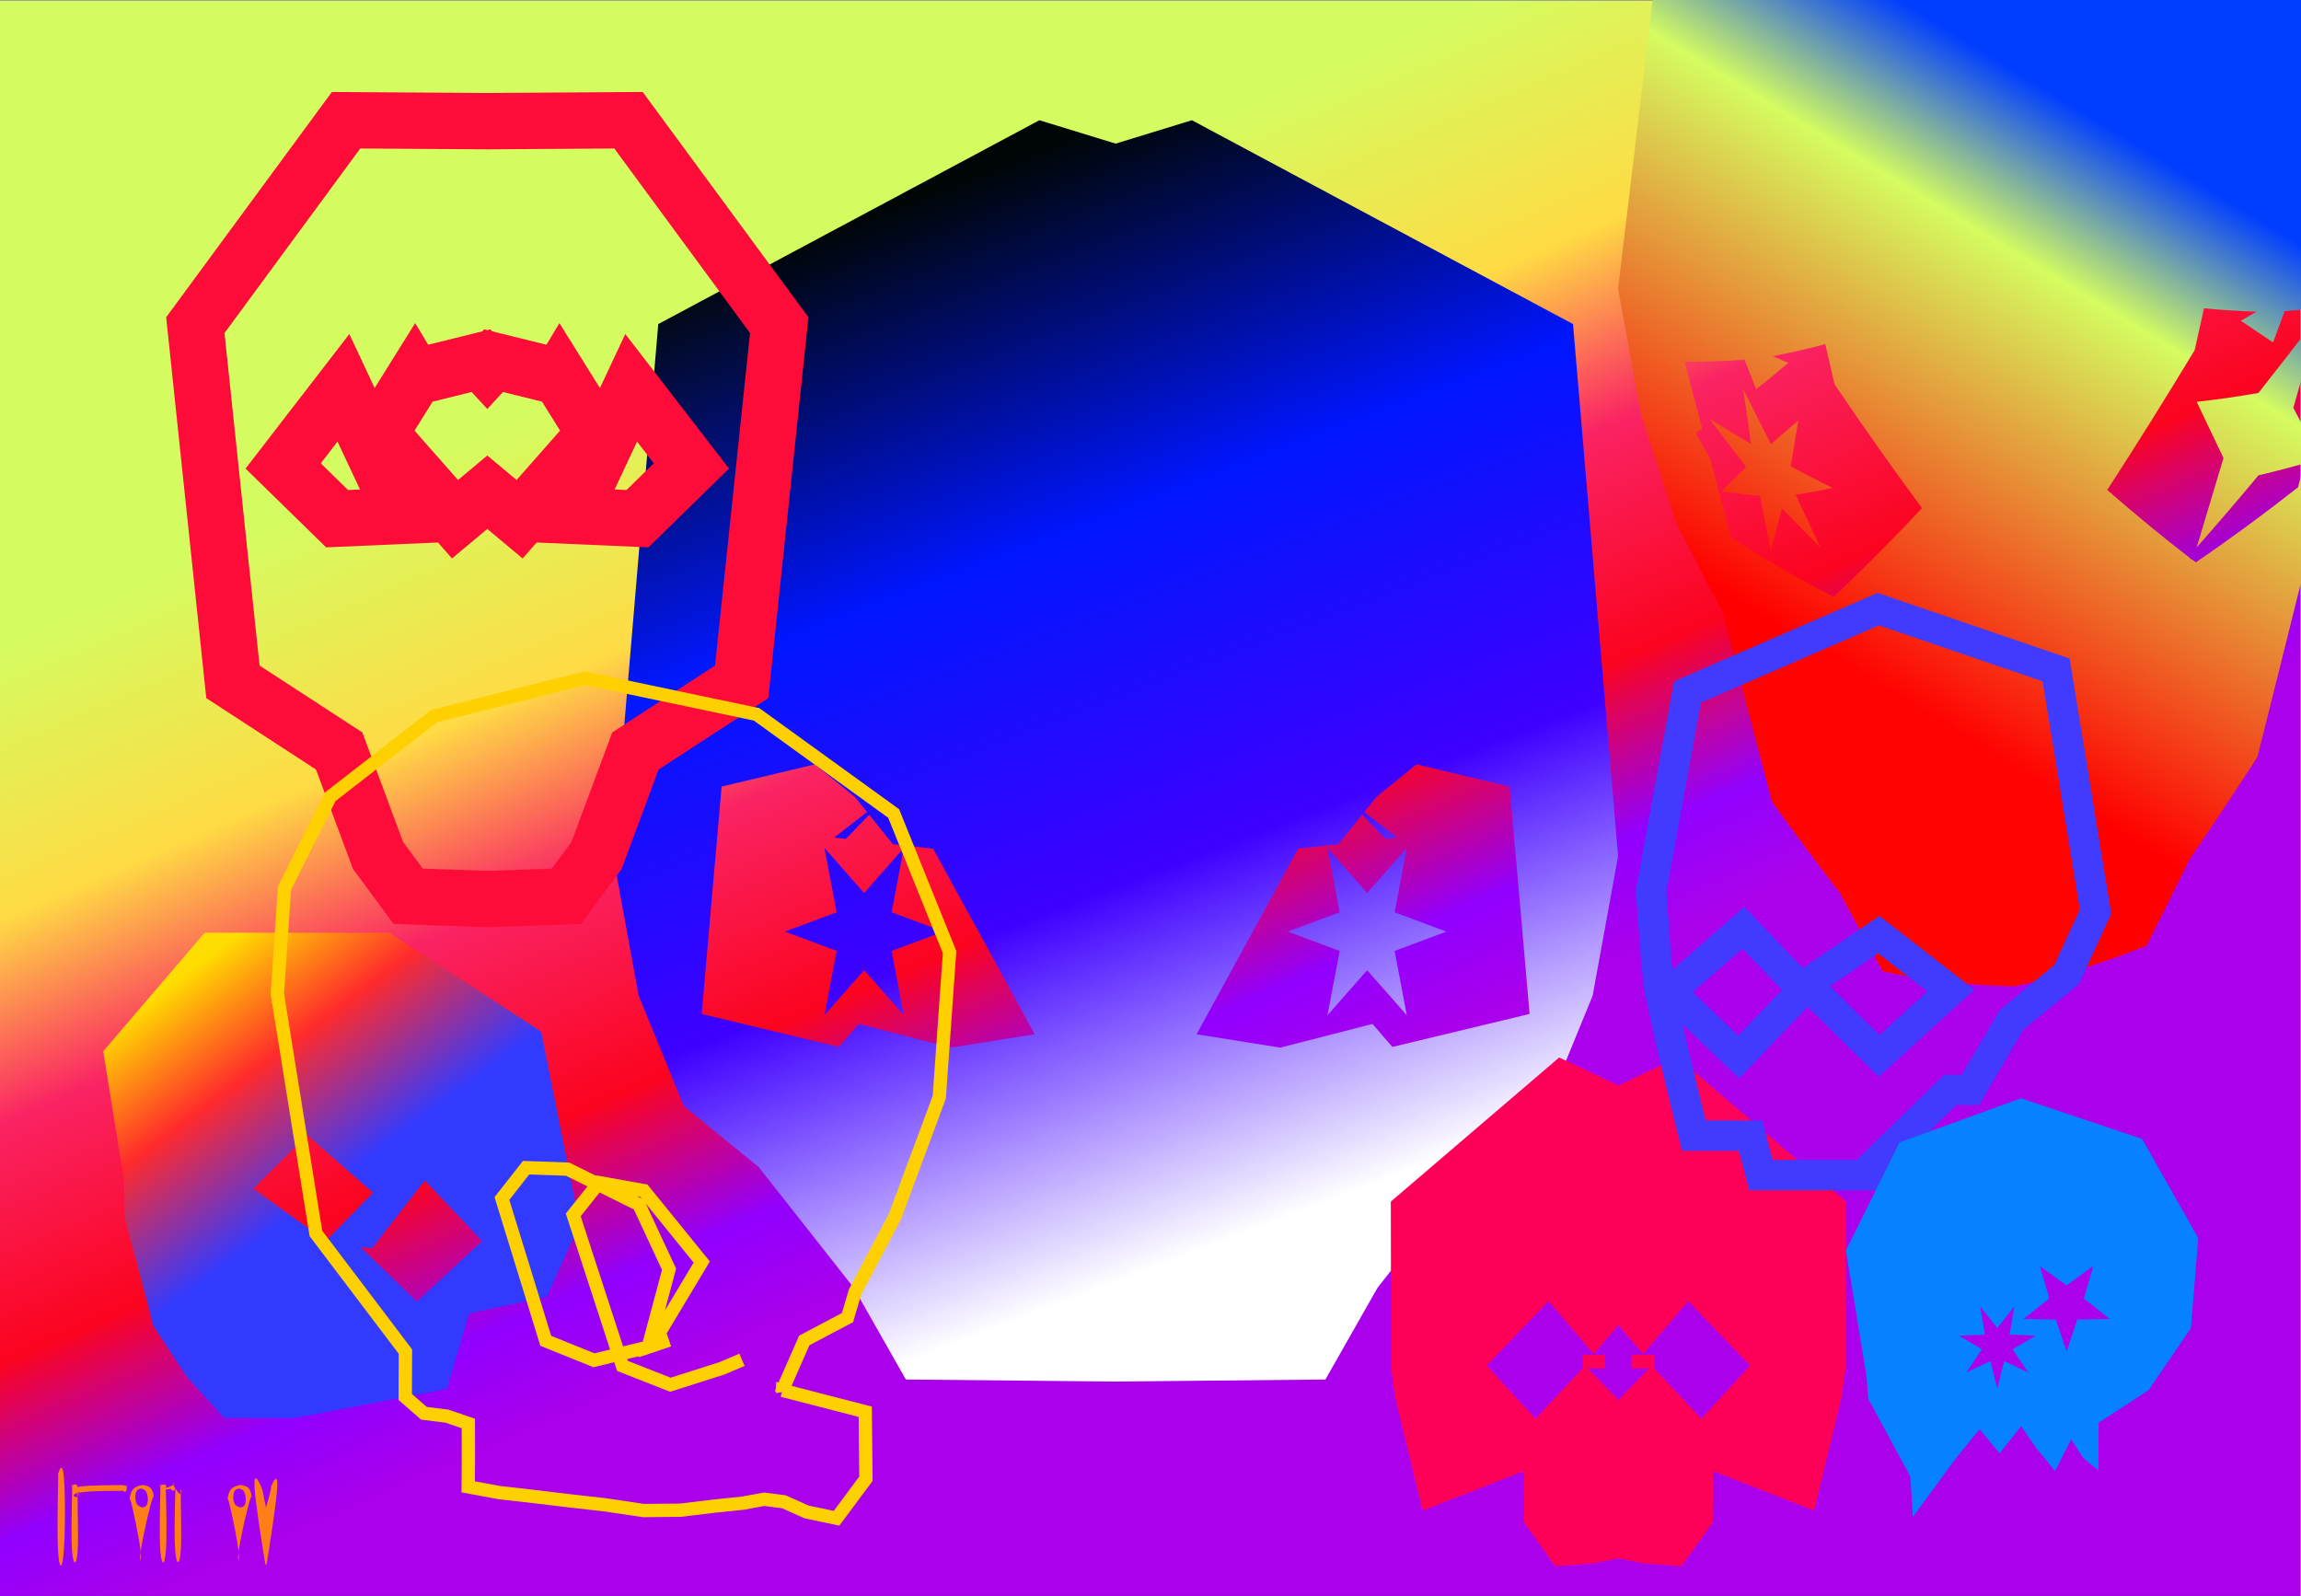 <svg width="1400" height="971" viewBox="0 0 1400 971" fill="none" xmlns="http://www.w3.org/2000/svg">
<g clip-path="url(#clip0)">
<g filter="url(#filter0_d)">
<path d="M1400 0H-113.671V1010.49H1400V0Z" fill="black"/>
</g>
<path d="M1400 0H-113.671V1010.49H1400V0Z" fill="url(#paint0_linear)" stroke="#979797"/>
<path d="M806.411 839.335L838.146 783.478L896.086 709.927L941.512 673.003L969.009 605.81L984.502 520.916L957.075 197.177L725.175 73.148L678.788 87.387L632.401 73.148L400.501 197.177L373.074 520.916L388.567 605.81L416.064 673.003L461.489 709.927L519.43 783.478L551.165 839.335L678.788 840.562L806.411 839.335ZM861.815 465.061L918.511 478.575L930.649 616.899L847.143 636.969L835.076 622.967L778.993 637.385L728.044 629.263L789.851 516.368L814.3 513.627L828.74 495.728L842.938 510.416L850.08 509.615L850.082 509.612L830.077 494.07L837.479 484.896L837.465 484.897L861.815 465.061ZM831.809 543.315L807.674 515.938L815.087 555.065L783.538 566.814L815.087 578.563L807.674 617.69L831.809 590.313L855.944 617.69L848.53 578.563L880.079 566.814L848.53 555.065L855.944 515.938L831.809 543.315ZM520.111 484.897L520.097 484.896L527.498 494.07L507.494 509.612L507.495 509.615L514.638 510.416L528.836 495.728L543.276 513.627L567.725 516.368L629.532 629.263L578.583 637.385L522.499 622.967L510.432 636.969L426.927 616.899L439.065 478.575L495.761 465.061L520.111 484.897ZM525.767 543.315L501.632 515.938L509.045 555.065L477.496 566.814L509.045 578.563L501.632 617.69L525.767 590.313L549.902 617.69L542.488 578.563L574.037 566.814L542.488 555.065L549.902 515.938L525.767 543.315Z" fill="url(#paint1_linear)"/>
<path d="M248.366 545.337L230.008 520.462L206.362 456.918L141.711 414.844L118.853 197.833L210.567 73.148L296.484 73.717L382.401 73.148L474.115 197.833L451.256 414.844L386.606 456.918L362.96 520.462L344.602 545.337L296.484 546.996L248.366 545.337ZM292.654 219.446L252.349 229.404L252.34 229.39L230.904 263.736L276.831 315.898L296.484 299.478L316.137 315.898L362.063 263.736L340.627 229.39L340.619 229.404L300.314 219.446L296.484 223.589L292.654 219.446ZM172.288 283.49L205.103 315.575L245.478 313.822L208.949 235.953L172.288 283.49ZM384.019 235.953L347.49 313.822L387.865 315.575L420.68 283.49L384.019 235.953Z" fill="white" fill-opacity="0.01"/>
<path fill-rule="evenodd" clip-rule="evenodd" d="M201.929 55.946L296.484 56.572L391.039 55.946L491.871 193.026L467.461 424.758L400.711 468.198L378.197 528.699L353.484 562.187L296.484 564.152L239.484 562.187L214.771 528.699L192.257 468.198L125.506 424.758L101.097 193.026L201.929 55.946ZM219.204 90.351L136.608 202.64L157.917 404.932L220.467 445.638L245.246 512.226L257.248 528.489L296.484 529.842L335.72 528.489L347.722 512.226L372.501 445.638L435.051 404.932L456.359 202.639L373.763 90.351L296.484 90.862L219.204 90.351ZM260.519 209.725L252.6 196.579L227.952 236.073L212.538 203.215L149.394 285.092L198.421 333.026L266.46 330.072L275.001 339.774L296.484 321.825L317.966 339.774L326.508 330.072L394.547 333.026L443.574 285.092L380.43 203.215L365.016 236.073L340.367 196.579L332.449 209.725L299.496 201.583L298.376 200.371L296.484 200.839L294.592 200.371L293.471 201.583L260.519 209.725ZM286.932 238.521L263.201 244.384L252.215 261.987L278.66 292.023L296.484 277.132L314.307 292.023L340.753 261.987L329.767 244.384L306.036 238.521L296.484 248.854L286.932 238.521ZM373.948 297.81L381.182 298.124L397.786 281.89L387.607 268.691L373.948 297.81ZM205.36 268.691L195.181 281.89L211.785 298.124L219.02 297.81L205.36 268.691Z" fill="#FE0C39"/>
<path d="M271.887 845.102L285.41 799.143L332.797 788.979L352.669 744.818L329.268 627.68L237.089 567.588L124.517 567.459L62.827 639.628L75.537 718.683L75.808 740.618L84.583 773.472L93.325 806.783L113.558 837.602L136.379 862.824H178.933L271.887 845.102ZM196.276 753.637L154.131 723.149L186.864 690.576L226.921 725.639L194.081 759.388L196.276 753.637ZM226.417 759.384L258.415 718.256L293.337 755.073L253.561 791.93L219.46 758.892" fill="url(#paint2_linear)"/>
<path d="M1103.81 919.081L1120.35 850.549L1122.92 832.672L1123.1 731.073L1020.69 643.401L984.661 660.481L948.636 643.401L846.218 731.073L846.398 832.672L848.972 850.549L865.517 919.081L927.079 895.051L927.274 926.325L946.26 952.923L969.325 951.183L984.661 948.073L999.997 951.183L1023.06 952.923L1042.05 926.325L1042.24 895.051L1103.81 919.081ZM999.664 823.909L1027.14 791.576L1064.81 830.875L1035.1 863.227L1005.58 831.603L1004.89 831.039L1004.9 831.002L984.661 851.825L964.421 831.002L964.428 831.039L963.74 831.603L934.221 863.227L904.512 830.875L942.181 791.576L969.658 823.909L984.661 806.081L999.664 823.909ZM1006.6 832.616V824.367H992.656V832.616H1006.6ZM976.666 832.616V824.367H962.72V832.616H976.666Z" fill="#FF0058"/>
<path d="M1305.95 575.459C1314.72 558.087 1323.49 540.508 1332.24 522.721C1345.99 502.523 1359.72 481.833 1373.44 460.649C1383.44 420.902 1393.43 380.933 1403.42 340.745C1412.72 322.128 1422.03 303.318 1431.35 284.312C1438.62 261.34 1445.9 238.277 1453.17 215.123C1457.83 189.195 1462.45 163.241 1467.04 137.261C1457.3 56.884 1447.55 -23.61 1437.79 -104.221C1373.04 -85.215 1308.28 -77.891 1243.5 -82.247C1237.62 -79.187 1231.7 -76.244 1225.75 -73.418C1219.85 -75.078 1213.94 -76.841 1208.04 -78.707C1143.26 -62.139 1078.5 -58.769 1013.74 -68.596C1003.98 13 994.236 94.415 984.501 175.647C989.11 201.239 993.731 226.791 998.366 252.304C1005.64 274.732 1012.92 297.043 1020.19 319.237C1029.51 337.128 1038.82 354.785 1048.11 372.209C1058.11 411.023 1068.1 449.565 1078.1 487.835C1091.82 506.84 1105.55 525.262 1119.3 543.101C1128.05 559.332 1136.82 575.33 1145.59 591.094C1172.31 596.617 1199.03 599.611 1225.75 600.078C1252.49 594.296 1279.23 586.09 1305.95 575.459L1305.95 575.459ZM1340.97 187.574C1351.63 188.585 1362.28 189.272 1372.94 189.635C1369.78 191.475 1366.62 193.316 1363.43 195.157C1369.98 199.616 1376.51 203.997 1383.03 208.301C1385.35 201.975 1387.7 195.649 1390.05 189.323C1402.23 188.416 1414.4 187.237 1426.56 185.785C1422.99 199.81 1419.43 213.797 1415.89 227.745C1417.18 228.445 1418.47 229.132 1419.77 229.806C1416.84 235.458 1413.93 241.058 1411.04 246.606C1406.77 263.25 1402.5 279.868 1398.23 296.461C1377.49 312.768 1356.76 327.986 1336.04 342.116C1335.01 341.364 1333.98 340.625 1332.94 339.899C1332.71 340.029 1332.49 340.158 1332.28 340.288C1332.36 340.081 1332.45 339.847 1332.55 339.588C1315.74 326.625 1298.93 312.794 1282.12 298.094C1299.86 270.717 1317.59 242.354 1335.31 213.006L1340.97 187.574ZM1374.09 239.097C1361.58 241.302 1349.06 243.093 1336.53 244.468C1341.96 255.963 1347.4 267.367 1352.84 278.68C1347.4 296.895 1341.96 315.019 1336.53 333.053C1349.06 318.86 1361.58 304.251 1374.09 289.227C1386.6 286.244 1399.12 282.909 1411.66 279.225C1406.19 268.923 1400.75 258.557 1395.34 248.127C1400.75 229.029 1406.19 209.867 1411.66 190.64C1399.12 207.142 1386.6 223.295 1374.09 239.097V239.097ZM1116.22 233.876C1133.94 260.063 1151.67 285.162 1169.42 309.171C1152.6 327.088 1135.79 344.045 1118.97 360.043C1119.07 360.25 1119.17 360.47 1119.24 360.704C1119.04 360.574 1118.82 360.47 1118.58 360.393C1117.55 361.3 1116.51 362.221 1115.48 363.154C1094.76 352.446 1074.02 340.467 1053.27 327.217C1049 311.22 1044.73 295.17 1040.47 279.069C1037.57 273.857 1034.67 268.62 1031.77 263.356C1033.07 262.5 1034.36 261.645 1035.65 260.789C1032.08 247.281 1028.53 233.72 1024.98 220.108C1037.12 220.082 1049.28 219.68 1061.46 218.902C1063.81 224.917 1066.16 230.92 1068.48 236.909C1075 231.62 1081.54 226.24 1088.08 220.769C1084.9 219.421 1081.73 218.072 1078.57 216.724C1089.23 214.65 1099.89 212.213 1110.55 209.412L1116.22 233.876ZM1077.43 270.214C1071.86 259.208 1066.28 248.111 1060.71 236.924C1062.27 247.982 1063.82 259.04 1065.38 270.098C1056.88 265.1 1048.38 259.92 1039.88 254.56C1047.39 264.53 1054.91 274.358 1062.42 284.043C1057.37 289.093 1052.33 294.091 1047.3 299.037C1055.13 300.099 1062.94 300.98 1070.74 301.679C1072.97 312.918 1075.2 324.131 1077.43 335.319C1079.66 326.643 1081.88 317.955 1084.11 309.254C1091.94 317.385 1099.75 325.323 1107.55 333.066C1102.52 322.448 1097.5 311.779 1092.47 301.057C1099.98 299.84 1107.5 298.455 1115.01 296.901C1106.49 292.731 1097.98 288.342 1089.48 283.732C1091.03 274.435 1092.59 265.139 1094.14 255.842C1088.57 260.71 1083 265.501 1077.43 270.214Z" fill="url(#paint3_linear)"/>
<path d="M1186.63 663.134L1198.87 663.156L1223.94 620.469L1257.42 592.901L1274.99 554.654L1250.98 407.604L1142.76 370.598L1026.73 421.013L1004.58 541.994L1007.61 584.018L1009.52 601.065L1016.55 633.321L1024.05 664.618L1030.59 690.959L1065.04 690.954L1071.42 714.973L1099.87 714.966L1133.27 714.979L1133.27 714.975L1133.27 714.979H1133.27L1186.63 663.134ZM1098.82 598.773L1143.1 568.682L1186.91 602.728L1143.3 642.478L1101.75 601.451L1101.74 601.448L1098.82 598.773ZM1098.05 601.25L1057.85 643.125L1016.24 603.4L1060.67 564.474L1099.47 605.037" fill="white" fill-opacity="0.01"/>
<path fill-rule="evenodd" clip-rule="evenodd" d="M1142.36 360.723L1259.2 400.672L1284.55 555.945L1264.92 598.669L1231.06 626.542L1204.15 672.38L1190.36 672.355L1146.28 715.189L1154.98 724.203L1127.66 724.194L1127.66 724.192L1064.33 724.19L1057.95 700.17L1023.38 700.175L1015.1 666.801L1007.56 635.376L1000.41 602.561L998.431 584.861L995.299 541.488L1018.55 414.521L1142.36 360.723ZM1129.53 705.763L1182.89 653.912L1193.6 653.931L1216.81 614.395L1249.93 587.133L1265.44 553.363L1242.77 414.536L1143.16 380.473L1034.91 427.505L1013.86 542.5L1016.8 583.174L1017.56 589.989L1061.24 551.727L1096.85 588.966L1143.46 557.291L1201.21 602.166L1143.04 655.181L1099.93 612.604L1058.13 656.14L1023.82 623.382L1025.54 631.267L1033 662.398L1033.02 662.47L1037.81 681.743L1072.13 681.738L1078.51 705.756L1129.53 705.763ZM1029.89 603.692L1057.57 630.111L1084.18 602.387L1060.11 577.222L1029.89 603.692ZM1113.4 600.005L1143.55 629.775L1172.61 603.289L1142.73 580.073L1113.4 600.005Z" fill="#413AFF"/>
<path fill-rule="evenodd" clip-rule="evenodd" d="M355.889 408.524L462 430.843L547.058 492.361L581.851 578.658L575.492 668.397L548.217 741.811L524.025 787.589L519.025 804.443L492.479 818.488L481.624 843.182L530.46 855.804L530.924 901.017L510.679 928.239L489.431 923.753L475.849 917.649L465.132 916.262L452.643 918.555L434.775 920.408L434.709 920.416L414.36 922.865L391.24 923.095L367.655 919.584L345.262 917.051L345.248 917.05L323.775 914.469L323.748 914.466L303.37 912.157L280.796 907.991L280.94 887.67L280.91 868.969L271.065 865.605L256.226 863.736L242.51 851.804L242.619 823.698L188.377 752.085L164.655 604.873L169.138 539.181L197.711 482.127L262.356 431.954L355.889 408.524ZM473.683 841.13L472.304 840.773L472.023 844.906L471.57 845.936L472.329 847.598L475.736 846.977L474.998 849.827L522.428 862.086L522.801 898.376L507.276 919.251L491.956 916.016L478.077 909.779L464.915 908.075L451.492 910.54L433.84 912.371L413.835 914.779L391.799 914.998L368.707 911.56L346.215 909.016L346.187 909.013L324.714 906.432L324.701 906.43L304.562 904.149L288.94 901.266L289.036 887.674L288.997 863.181L272.9 857.68L259.683 856.016L250.62 848.132L250.725 820.994L196.05 748.809L172.795 604.5L177.105 541.351L204.128 487.391L265.976 439.389L356.047 416.826L458.648 438.407L540.421 497.549L573.643 579.949L567.498 666.668L540.811 738.499L516.491 784.519L512.23 798.883L486.2 812.655L473.683 841.13ZM318.159 706.333L346.412 707.324L362.56 715.349L362.758 715.101L393.945 720.714L431.894 767.503L405.418 811.626L405.743 811.517L408.324 819.186L395.545 823.49L395.374 823.531L395.366 823.533L388.525 825.828L388.707 825.149L381.604 826.872L381.962 827.971L408.023 838.213L437.867 828.712L437.863 828.702L449.854 823.609L449.862 823.605L453.037 831.048L453.029 831.052L440.871 836.248L407.738 846.796L375.445 834.105L373.713 828.787L361.07 831.854L328.758 818.827L300.899 728.369L318.159 706.333ZM379.09 819.155L391.093 816.243L402.787 772.61L385.657 735.865L364.823 725.511L353.308 740L379.09 819.155ZM357.412 721.828L344.263 738.371L371.2 821.07L361.688 823.378L335.361 812.764L309.881 730.028L321.994 714.564L344.376 715.349L357.412 721.828ZM387.598 727.793L390.39 729.18L389.549 728.144L387.598 727.793ZM392.937 732.321L411.369 771.86L404.534 797.366L422.036 768.198L392.937 732.321Z" fill="#FFD000"/>
<path d="M1189.82 887.502L1204.44 869.525L1216.62 884.274L1229.66 867.719L1238.63 880.649L1250.34 895.041L1260.12 875.754L1267.49 887.035L1276.75 894.625L1276.79 883.446L1276.86 865.602L1307.21 845.847L1332.99 808.056L1337.5 753.359L1303.35 692.962L1229.63 668.214L1155.74 695.05L1123.12 760.803L1135.55 836.764L1136.84 851.292L1162.3 898.365L1163.83 922.931L1163.84 922.922L1163.84 922.919L1189.82 887.502ZM1215.18 808.02L1225.58 794.804L1222.68 811.993L1238.55 812.702L1224.53 820.921L1233.92 835.022L1219.34 828.081L1215.18 844.955L1211.03 828.081L1196.45 835.022L1205.84 820.921L1191.82 812.702L1207.69 811.993L1204.79 794.804L1215.18 808.02ZM1257.36 782.074L1273.6 770.303L1267.87 790.029L1283.64 802.48L1263.86 802.9L1257.36 822.366L1250.86 802.9L1231.08 802.48L1246.85 790.029L1241.12 770.303L1257.36 782.074Z" fill="#0681FF"/>
<path d="M38.793 943.912C37.854 955.915 36.016 954.936 35.345 943.912C34.674 932.887 35.17 911.816 35.345 902.602C35.52 893.388 35.373 896.031 35.069 897.842C34.766 899.652 34.305 900.631 35.069 897.842C35.834 895.052 37.822 888.496 38.793 897.842C39.764 907.187 39.732 931.908 38.793 943.912ZM43.48 904.109C44.208 903.473 46.084 902.643 46.78 903.537C47.476 904.431 46.991 907.049 46.695 907.945C46.398 908.842 46.289 908.016 46.695 907.945C47.1 907.874 48.021 908.556 46.837 907.945C45.654 907.334 42.365 905.43 48.466 904.496C54.568 903.561 70.058 903.596 75.616 903.566C81.174 903.535 76.801 903.439 75.616 903.566C74.431 903.692 76.436 904.041 77.145 903.923C77.855 903.806 77.27 903.223 77.145 903.923C77.02 904.624 77.356 906.607 76.616 907.272C75.877 907.938 74.061 907.286 75.33 907.058C76.6 906.83 80.953 907.027 75.33 907.058C69.707 907.089 54.108 906.953 48.166 908.131C42.225 909.309 45.942 911.801 47.238 910.493C48.533 909.185 47.408 904.078 47.238 910.493C47.068 916.908 47.853 934.844 47.238 943.841C46.622 952.837 44.606 952.893 43.88 943.841C43.154 934.788 43.718 916.628 43.88 908.718C44.041 900.808 43.801 903.15 43.48 904.109C43.158 905.069 42.751 904.746 43.48 904.109H43.48ZM93.498 911.009C93.601 912.11 93.645 911.485 93.498 911.009C93.351 910.534 93.012 910.209 91.279 916.918C89.546 923.627 86.418 937.371 85.596 944.21C84.774 951.049 86.257 950.982 85.596 944.21C84.935 937.438 82.129 923.959 80.629 917.535C79.129 911.11 78.935 911.739 78.811 912.386C78.686 913.033 78.63 913.698 78.811 912.386C78.991 911.074 79.407 907.784 81.144 905.932C82.881 904.081 85.937 903.667 86.727 903.48C87.516 903.292 86.038 903.331 86.727 903.48C87.415 903.628 90.27 903.887 91.751 905.531C93.233 907.175 93.395 909.908 93.498 911.009H93.498ZM82.298 910.935C82.246 911.47 82.242 910.319 82.298 910.935C82.353 911.551 82.468 913.934 83.443 915.302C84.417 916.671 86.251 917.025 86.761 917.176C87.271 917.327 86.457 917.276 86.761 917.176C87.065 917.077 88.486 916.93 89.21 915.807C89.934 914.683 89.962 912.583 89.993 912.117C90.024 911.65 90.058 912.816 89.993 912.117C89.927 911.417 89.762 908.852 88.848 907.446C87.934 906.041 86.272 905.794 85.834 905.688C85.396 905.581 86.183 905.613 85.834 905.688C85.485 905.762 84.001 905.879 83.225 907.028C82.45 908.178 82.349 910.399 82.298 910.935ZM109.983 908.887C110.952 908.199 110.065 902.362 109.983 908.887C109.9 915.412 110.622 934.299 109.983 943.583C109.344 952.867 107.345 952.548 106.614 943.583C105.882 934.617 106.418 917.005 106.614 909.803C106.809 902.6 106.663 905.808 106.028 906.742C105.394 907.676 104.27 906.337 103.93 905.841C103.589 905.345 104.032 905.692 103.93 905.841C103.828 905.99 103.181 905.94 102.602 905.998C102.023 906.057 101.513 906.223 101.36 906.27C101.207 906.317 101.412 906.243 101.36 906.27C101.308 906.297 101 906.423 100.889 906.427C100.778 906.432 100.865 906.314 100.917 907.214C100.97 908.114 100.99 910.033 100.932 908.387C100.874 906.741 100.739 901.53 100.932 908.387C101.125 915.243 101.646 934.167 100.932 943.583C100.218 952.998 98.268 952.904 97.563 943.583C96.857 934.261 97.396 915.712 97.563 907.872C97.729 900.032 97.522 902.901 97.22 904.039C96.918 905.177 96.521 904.583 97.22 904.039C97.919 903.495 99.713 903 100.532 903.338C101.351 903.676 101.194 904.846 100.775 905.383C100.356 905.921 99.675 905.825 100.775 905.383C101.874 904.942 104.754 904.155 105.486 903.338C106.218 902.521 104.801 901.675 105.486 903.338C106.171 905.002 109.014 909.576 109.983 908.887H109.983ZM153.087 911.009C153.189 912.11 153.233 911.485 153.087 911.009C152.941 910.534 152.604 910.209 150.868 916.918C149.131 923.627 145.995 937.371 145.17 944.21C144.345 951.049 145.831 950.982 145.17 944.21C144.508 937.438 141.699 923.959 140.202 917.535C138.705 911.11 138.52 911.739 138.398 912.386C138.276 913.033 138.218 913.698 138.398 912.386C138.578 911.074 138.997 907.784 140.732 905.932C142.466 904.081 145.515 903.667 146.301 903.48C147.086 903.292 145.608 903.331 146.301 903.48C146.993 903.628 149.856 903.887 151.34 905.531C152.825 907.175 152.985 909.908 153.087 911.009H153.087ZM141.886 910.935C141.834 911.47 141.831 910.319 141.886 910.935C141.94 911.551 142.053 913.934 143.031 915.302C144.009 916.671 145.851 917.025 146.365 917.176C146.878 917.327 146.061 917.276 146.365 917.176C146.668 917.077 148.093 916.93 148.814 915.807C149.536 914.683 149.555 912.583 149.582 912.117C149.61 911.65 149.647 912.816 149.582 912.117C149.518 911.417 149.352 908.852 148.437 907.446C147.523 906.041 145.86 905.794 145.422 905.688C144.984 905.581 145.771 905.613 145.422 905.688C145.074 905.762 143.589 905.879 142.813 907.028C142.038 908.178 141.937 910.399 141.886 910.935H141.886ZM163.438 944.18C161.797 954.934 161.861 954.885 160.198 944.18C158.535 933.474 155.145 912.113 154.825 903.927C154.506 895.741 157.258 900.73 158.657 903.927C160.055 907.123 160.102 908.527 160.471 910.705C160.841 912.882 161.534 915.834 161.811 916.796C162.087 917.758 161.947 916.73 161.811 916.796C161.675 916.862 161.544 918.022 161.955 916.796C162.366 915.571 163.32 911.96 163.625 910.79C163.931 909.62 163.589 910.891 163.625 910.79C163.662 910.69 164.076 909.22 164.331 908.274C164.587 907.328 164.684 906.907 164.778 906.329C164.871 905.751 164.961 905.016 165.08 904.599C165.199 904.182 165.347 904.082 165.08 904.599C164.813 905.115 164.13 906.247 165.167 903.927C166.203 901.607 168.959 895.835 168.71 903.927C168.461 912.018 165.08 933.426 163.438 944.18H163.438Z" fill="#FF7E18"/>
</g>
<defs>
<filter id="filter0_d" x="-117.671" y="-2" width="1521.67" height="1018.49" filterUnits="userSpaceOnUse" color-interpolation-filters="sRGB">
<feFlood flood-opacity="0" result="BackgroundImageFix"/>
<feColorMatrix in="SourceAlpha" type="matrix" values="0 0 0 0 0 0 0 0 0 0 0 0 0 0 0 0 0 0 127 0"/>
<feOffset dy="2"/>
<feGaussianBlur stdDeviation="2"/>
<feColorMatrix type="matrix" values="0 0 0 0 0 0 0 0 0 0 0 0 0 0 0 0 0 0 0.5 0"/>
<feBlend mode="normal" in2="BackgroundImageFix" result="effect1_dropShadow"/>
<feBlend mode="normal" in="SourceGraphic" in2="effect1_dropShadow" result="shape"/>
</filter>
<linearGradient id="paint0_linear" x1="218.789" y1="295.623" x2="445.307" y2="816.677" gradientUnits="userSpaceOnUse">
<stop stop-color="#D4FC60"/>
<stop offset="0.273" stop-color="#FFDB44"/>
<stop offset="0.474" stop-color="#FA2363"/>
<stop offset="0.709" stop-color="#FB041F"/>
<stop offset="0.886" stop-color="#9100FF"/>
<stop offset="1" stop-color="#AA00EB"/>
</linearGradient>
<linearGradient id="paint1_linear" x1="678.788" y1="73.148" x2="914.5" y2="690.682" gradientUnits="userSpaceOnUse">
<stop stop-color="#000606"/>
<stop offset="0.339" stop-color="#0016FF"/>
<stop offset="0.658" stop-color="#3E00FF"/>
<stop offset="1" stop-color="white"/>
</linearGradient>
<linearGradient id="paint2_linear" x1="87.318" y1="610.88" x2="180.929" y2="736.873" gradientUnits="userSpaceOnUse">
<stop stop-color="#FFDD00"/>
<stop offset="0.463" stop-color="#FF2A2C"/>
<stop offset="1" stop-color="#333AFF"/>
</linearGradient>
<linearGradient id="paint3_linear" x1="1260.23" y1="63.847" x2="1072.06" y2="373.644" gradientUnits="userSpaceOnUse">
<stop stop-color="#003EFF"/>
<stop offset="0.261" stop-color="#D4FC60"/>
<stop offset="1" stop-color="#FF0000"/>
</linearGradient>
<clipPath id="clip0">
<rect width="1400" height="971" fill="white"/>
</clipPath>
</defs>
</svg>
